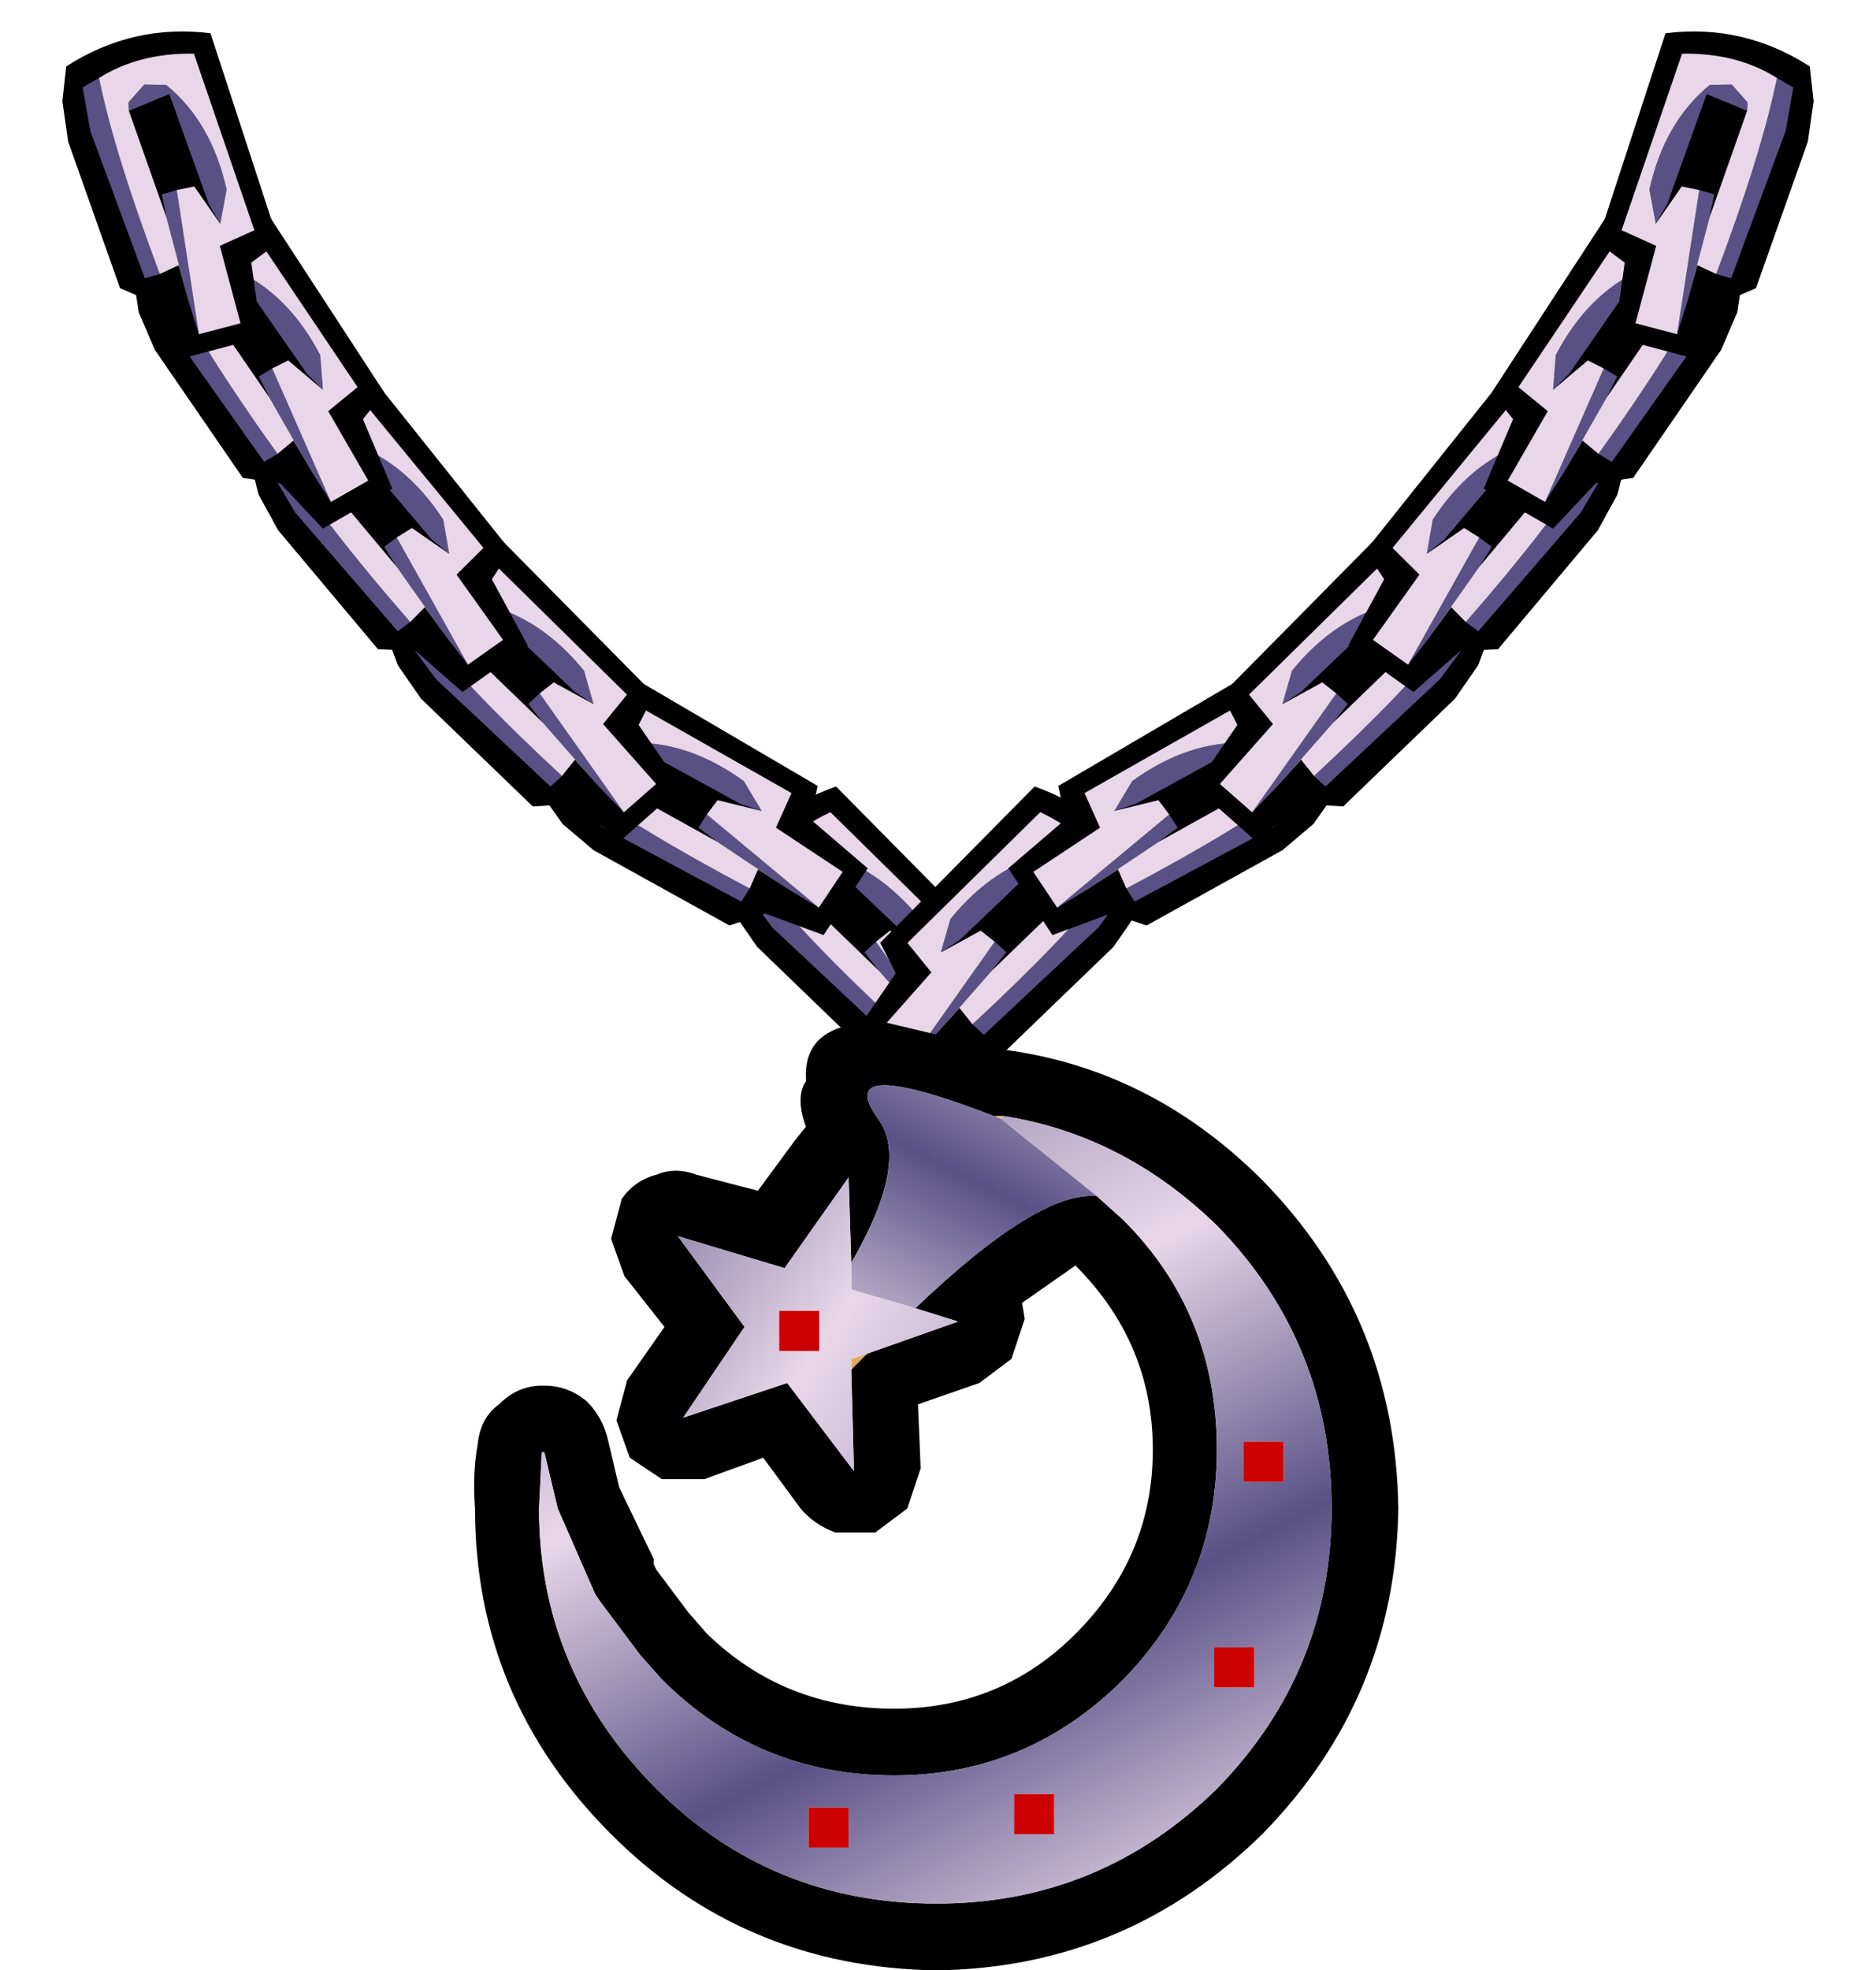<?xml version="1.0" encoding="UTF-8" standalone="no"?>
<svg xmlns:xlink="http://www.w3.org/1999/xlink" height="36.9px" width="35.15px" xmlns="http://www.w3.org/2000/svg">
  <g transform="matrix(1.0, 0.0, 0.0, 1.0, -2.2, -0.7)">
    <use height="6.0" transform="matrix(0.979, -0.2, 0.2, 0.979, 15.466, 15.919)" width="4.85" xlink:href="#sprite0"/>
    <use height="6.0" transform="matrix(-0.979, -0.2, -0.2, 0.979, 23.984, 15.919)" width="4.85" xlink:href="#sprite0"/>
    <use height="6.0" transform="matrix(0.894, -0.446, 0.446, 0.894, 11.781, 14.431)" width="4.85" xlink:href="#sprite0"/>
    <use height="6.0" transform="matrix(0.979, -0.2, 0.2, 0.979, 9.166, 11.269)" width="4.85" xlink:href="#sprite0"/>
    <use height="6.0" transform="matrix(0.995, -0.096, 0.096, 0.995, 6.758, 8.031)" width="4.85" xlink:href="#sprite0"/>
    <use height="6.0" transform="matrix(1.0, 0.0, 0.0, 1.0, 4.7, 4.6)" width="4.85" xlink:href="#sprite0"/>
    <use height="6.0" transform="matrix(0.966, 0.259, -0.259, 0.966, 3.777, 0.688)" width="4.85" xlink:href="#sprite0"/>
    <use height="6.0" transform="matrix(-0.894, -0.446, -0.446, 0.894, 27.769, 14.431)" width="4.85" xlink:href="#sprite0"/>
    <use height="6.0" transform="matrix(-0.979, -0.2, -0.2, 0.979, 30.384, 11.269)" width="4.85" xlink:href="#sprite0"/>
    <use height="6.0" transform="matrix(-0.995, -0.096, -0.096, 0.995, 32.792, 8.031)" width="4.85" xlink:href="#sprite0"/>
    <use height="6.0" transform="matrix(-1.0, 0.0, 0.0, 1.0, 34.85, 4.6)" width="4.85" xlink:href="#sprite0"/>
    <use height="6.0" transform="matrix(-0.966, 0.259, 0.259, 0.966, 35.773, 0.688)" width="4.85" xlink:href="#sprite0"/>
    <use height="17.75" transform="matrix(1.0, 0.0, 0.0, 1.0, 11.1, 19.85)" width="17.3" xlink:href="#shape1"/>
    <use height="8.9" transform="matrix(1.0, 0.0, 0.0, 1.0, 17.45, 28.05)" width="10.9" xlink:href="#sprite1"/>
  </g>
  <defs>
    <g id="sprite0" transform="matrix(1.0, 0.0, 0.0, 1.0, 0.3, 0.45)">
      <use height="6.0" transform="matrix(1.0, 0.0, 0.0, 1.0, -0.3, -0.45)" width="4.85" xlink:href="#shape0"/>
    </g>
    <g id="shape0" transform="matrix(1.0, 0.0, 0.0, 1.0, 0.3, 0.45)">
      <path d="M2.45 4.7 L1.75 4.6 0.1 2.2 -0.2 1.5 -0.3 0.85 Q0.7 -0.25 2.15 -0.45 L4.4 3.0 4.0 3.5 4.55 4.8 3.25 5.55 2.45 4.7" fill="#000000" fill-rule="evenodd" stroke="none"/>
      <path d="M1.05 1.35 L1.0 1.2 1.2 0.8 1.6 0.7 Q2.6 1.15 3.2 2.3 L3.25 2.95 2.95 2.65 1.7 0.85 1.05 1.35 M2.3 2.55 L3.4 5.05 3.05 4.5 2.25 3.1 2.05 2.7 2.3 2.55 M0.35 0.9 Q1.0 2.2 2.4 4.15 L2.15 4.3 0.45 1.9 0.1 1.15 0.35 0.9" fill="#595186" fill-rule="evenodd" stroke="none"/>
      <path d="M3.25 2.95 L3.2 2.3 Q2.6 1.15 1.6 0.7 L1.2 0.8 1.0 1.2 1.05 1.35 2.25 3.1 3.05 4.5 2.7 3.9 2.4 4.15 Q1.0 2.2 0.35 0.9 0.95 0.25 1.95 0.0 L3.9 2.9 3.35 3.35 4.1 4.65 3.4 5.05 2.3 2.55 2.6 2.4 3.25 2.95" fill="#e7d7e8" fill-rule="evenodd" stroke="none"/>
    </g>
    <g id="shape1" transform="matrix(1.0, 0.0, 0.0, 1.0, -11.1, -19.85)">
      <path d="M21.0 21.6 L20.95 21.65 20.8 21.6 21.0 21.6" fill="#eed17b" fill-rule="evenodd" stroke="none"/>
      <path d="M18.15 26.35 L18.15 26.15 18.45 26.05 18.15 26.35" fill="#dfab5e" fill-rule="evenodd" stroke="none"/>
      <path d="M21.0 21.6 L20.8 21.6 20.95 21.65 Q17.75 20.4 18.65 21.65 19.25 22.45 18.15 24.35 L18.1 22.75 16.9 24.45 14.9 23.85 16.15 25.55 15.0 27.25 16.95 26.6 18.2 28.25 18.15 26.35 18.45 26.05 20.15 25.45 19.35 25.2 Q21.65 23.0 22.75 23.1 L23.25 23.55 Q25.0 25.3 25.0 27.85 25.0 30.35 23.25 32.15 21.45 33.95 18.95 33.95 16.4 33.95 14.6 32.15 L14.2 31.7 13.45 30.7 13.35 30.55 12.65 28.95 12.4 27.9 12.35 27.9 12.3 28.95 Q12.3 32.0 14.5 34.2 16.65 36.35 19.75 36.35 22.8 36.35 25.0 34.2 27.15 32.0 27.15 28.95 27.15 25.85 25.0 23.65 23.25 21.95 21.0 21.6 M20.95 20.35 Q23.75 20.7 25.85 22.8 28.35 25.35 28.4 28.95 28.35 32.5 25.85 35.05 23.3 37.55 19.75 37.6 16.15 37.55 13.65 35.05 11.1 32.5 11.1 28.95 11.05 28.3 11.15 27.75 11.2 27.25 11.55 27.0 11.9 26.65 12.35 26.65 L12.4 26.65 Q12.85 26.65 13.2 26.95 13.5 27.25 13.6 27.7 L13.8 28.55 14.45 29.9 14.45 30.0 14.5 30.1 15.1 30.9 15.45 31.3 Q16.9 32.7 18.95 32.7 20.95 32.7 22.35 31.3 23.8 29.85 23.8 27.85 23.8 25.85 22.35 24.4 L21.35 25.1 21.4 25.4 21.15 26.15 20.55 26.6 19.4 27.0 19.45 28.2 19.2 28.95 18.6 29.4 17.85 29.4 Q17.45 29.25 17.2 28.95 L16.5 28.0 15.4 28.4 14.6 28.4 14.0 28.0 13.75 27.3 13.95 26.55 14.65 25.55 13.9 24.6 13.65 23.9 13.85 23.15 Q14.1 22.8 14.5 22.7 14.85 22.55 15.25 22.7 L16.4 23.0 17.1 22.05 17.3 21.8 Q17.1 21.25 17.3 20.95 L17.3 20.9 Q17.25 19.8 18.8 19.85 L20.9 20.35 20.95 20.35" fill="#000000" fill-rule="evenodd" stroke="none"/>
      <path d="M20.95 21.65 L21.0 21.6 Q23.25 21.95 25.0 23.65 27.15 25.85 27.15 28.95 27.15 32.0 25.0 34.2 22.8 36.35 19.75 36.35 16.65 36.35 14.5 34.2 12.3 32.0 12.3 28.95 L12.35 27.9 12.4 27.9 12.65 28.95 13.35 30.55 13.45 30.7 14.2 31.7 14.6 32.15 Q16.4 33.95 18.95 33.95 21.45 33.95 23.25 32.15 25.0 30.35 25.0 27.85 25.0 25.3 23.25 23.55 L22.75 23.1 20.95 21.65 M21.2 35.05 L21.95 35.05 21.95 34.3 21.2 34.3 21.2 35.05 M24.95 32.3 L25.7 32.3 25.7 31.55 24.95 31.55 24.95 32.3 M25.5 28.45 L26.25 28.45 26.25 27.7 25.5 27.7 25.5 28.45 M17.35 35.3 L18.1 35.3 18.1 34.55 17.35 34.55 17.35 35.3" fill="url(#gradient0)" fill-rule="evenodd" stroke="none"/>
      <path d="M18.15 24.35 Q19.25 22.45 18.65 21.65 17.75 20.4 20.95 21.65 L22.75 23.1 Q21.65 23.0 19.35 25.2 L18.15 24.85 18.15 24.35" fill="url(#gradient1)" fill-rule="evenodd" stroke="none"/>
      <path d="M18.15 24.35 L18.15 24.85 19.35 25.2 20.15 25.45 18.45 26.05 18.15 26.15 18.15 26.35 18.2 28.25 16.95 26.6 15.0 27.25 16.15 25.55 14.9 23.85 16.9 24.45 18.1 22.75 18.15 24.35 M17.55 26.0 L17.55 25.25 16.8 25.25 16.8 26.0 17.55 26.0" fill="url(#gradient2)" fill-rule="evenodd" stroke="none"/>
      <path d="M25.5 28.45 L25.5 27.7 26.25 27.7 26.25 28.45 25.5 28.45 M24.95 32.3 L24.95 31.55 25.7 31.55 25.7 32.3 24.95 32.3 M21.2 35.05 L21.2 34.3 21.95 34.3 21.95 35.05 21.2 35.05 M17.55 26.0 L16.8 26.0 16.8 25.25 17.55 25.25 17.55 26.0 M17.35 35.3 L17.35 34.55 18.1 34.55 18.1 35.3 17.35 35.3" fill="#cc0000" fill-rule="evenodd" stroke="none"/>
    </g>
    <linearGradient gradientTransform="matrix(-0.005, -0.008, 0.008, -0.004, 14.9, 26.3)" gradientUnits="userSpaceOnUse" id="gradient0" spreadMethod="reflect" x1="-819.2" x2="819.2">
      <stop offset="0.0" stop-color="#595186"/>
      <stop offset="0.376" stop-color="#e7d7e8"/>
      <stop offset="1.0" stop-color="#595186"/>
    </linearGradient>
    <linearGradient gradientTransform="matrix(-0.002, 0.004, -0.002, -0.001, 17.15, 17.05)" gradientUnits="userSpaceOnUse" id="gradient1" spreadMethod="reflect" x1="-819.2" x2="819.2">
      <stop offset="0.0" stop-color="#595186"/>
      <stop offset="0.376" stop-color="#e7d7e8"/>
      <stop offset="1.0" stop-color="#595186"/>
    </linearGradient>
    <linearGradient gradientTransform="matrix(0.009, 0.005, -0.002, 0.003, 19.55, 26.7)" gradientUnits="userSpaceOnUse" id="gradient2" spreadMethod="reflect" x1="-819.2" x2="819.2">
      <stop offset="0.0" stop-color="#595186"/>
      <stop offset="0.376" stop-color="#e7d7e8"/>
      <stop offset="1.0" stop-color="#595186"/>
    </linearGradient>
    <g id="sprite1" transform="matrix(1.0, 0.0, 0.0, 1.0, 8.65, 2.25)">
      <use height="3.25" transform="matrix(1.0, 0.0, 0.0, 1.0, -1.6, -1.6)" width="3.2" xlink:href="#morphshape0"/>
    </g>
    <g id="morphshape0" transform="matrix(1.0, 0.0, 0.0, 1.0, 1.6, 1.6)">
      <path d="M-1.25 0.0 L-0.2 0.2 0.0 1.25 0.2 0.2 1.25 0.0 0.2 -0.2 0.0 -1.25 -0.2 -0.2 -1.25 0.0" fill="#ffffff" fill-opacity="0.0" fill-rule="evenodd" stroke="none"/>
      <path d="M-1.25 0.0 L-0.2 -0.2 0.0 -1.25 0.2 -0.2 1.25 0.0 0.2 0.2 0.0 1.25 -0.2 0.2 -1.25 0.0 Z" fill="none" stroke="#000000" stroke-linecap="round" stroke-linejoin="round" stroke-opacity="0.0" stroke-width="1.0"/>
    </g>
  </defs>
</svg>
